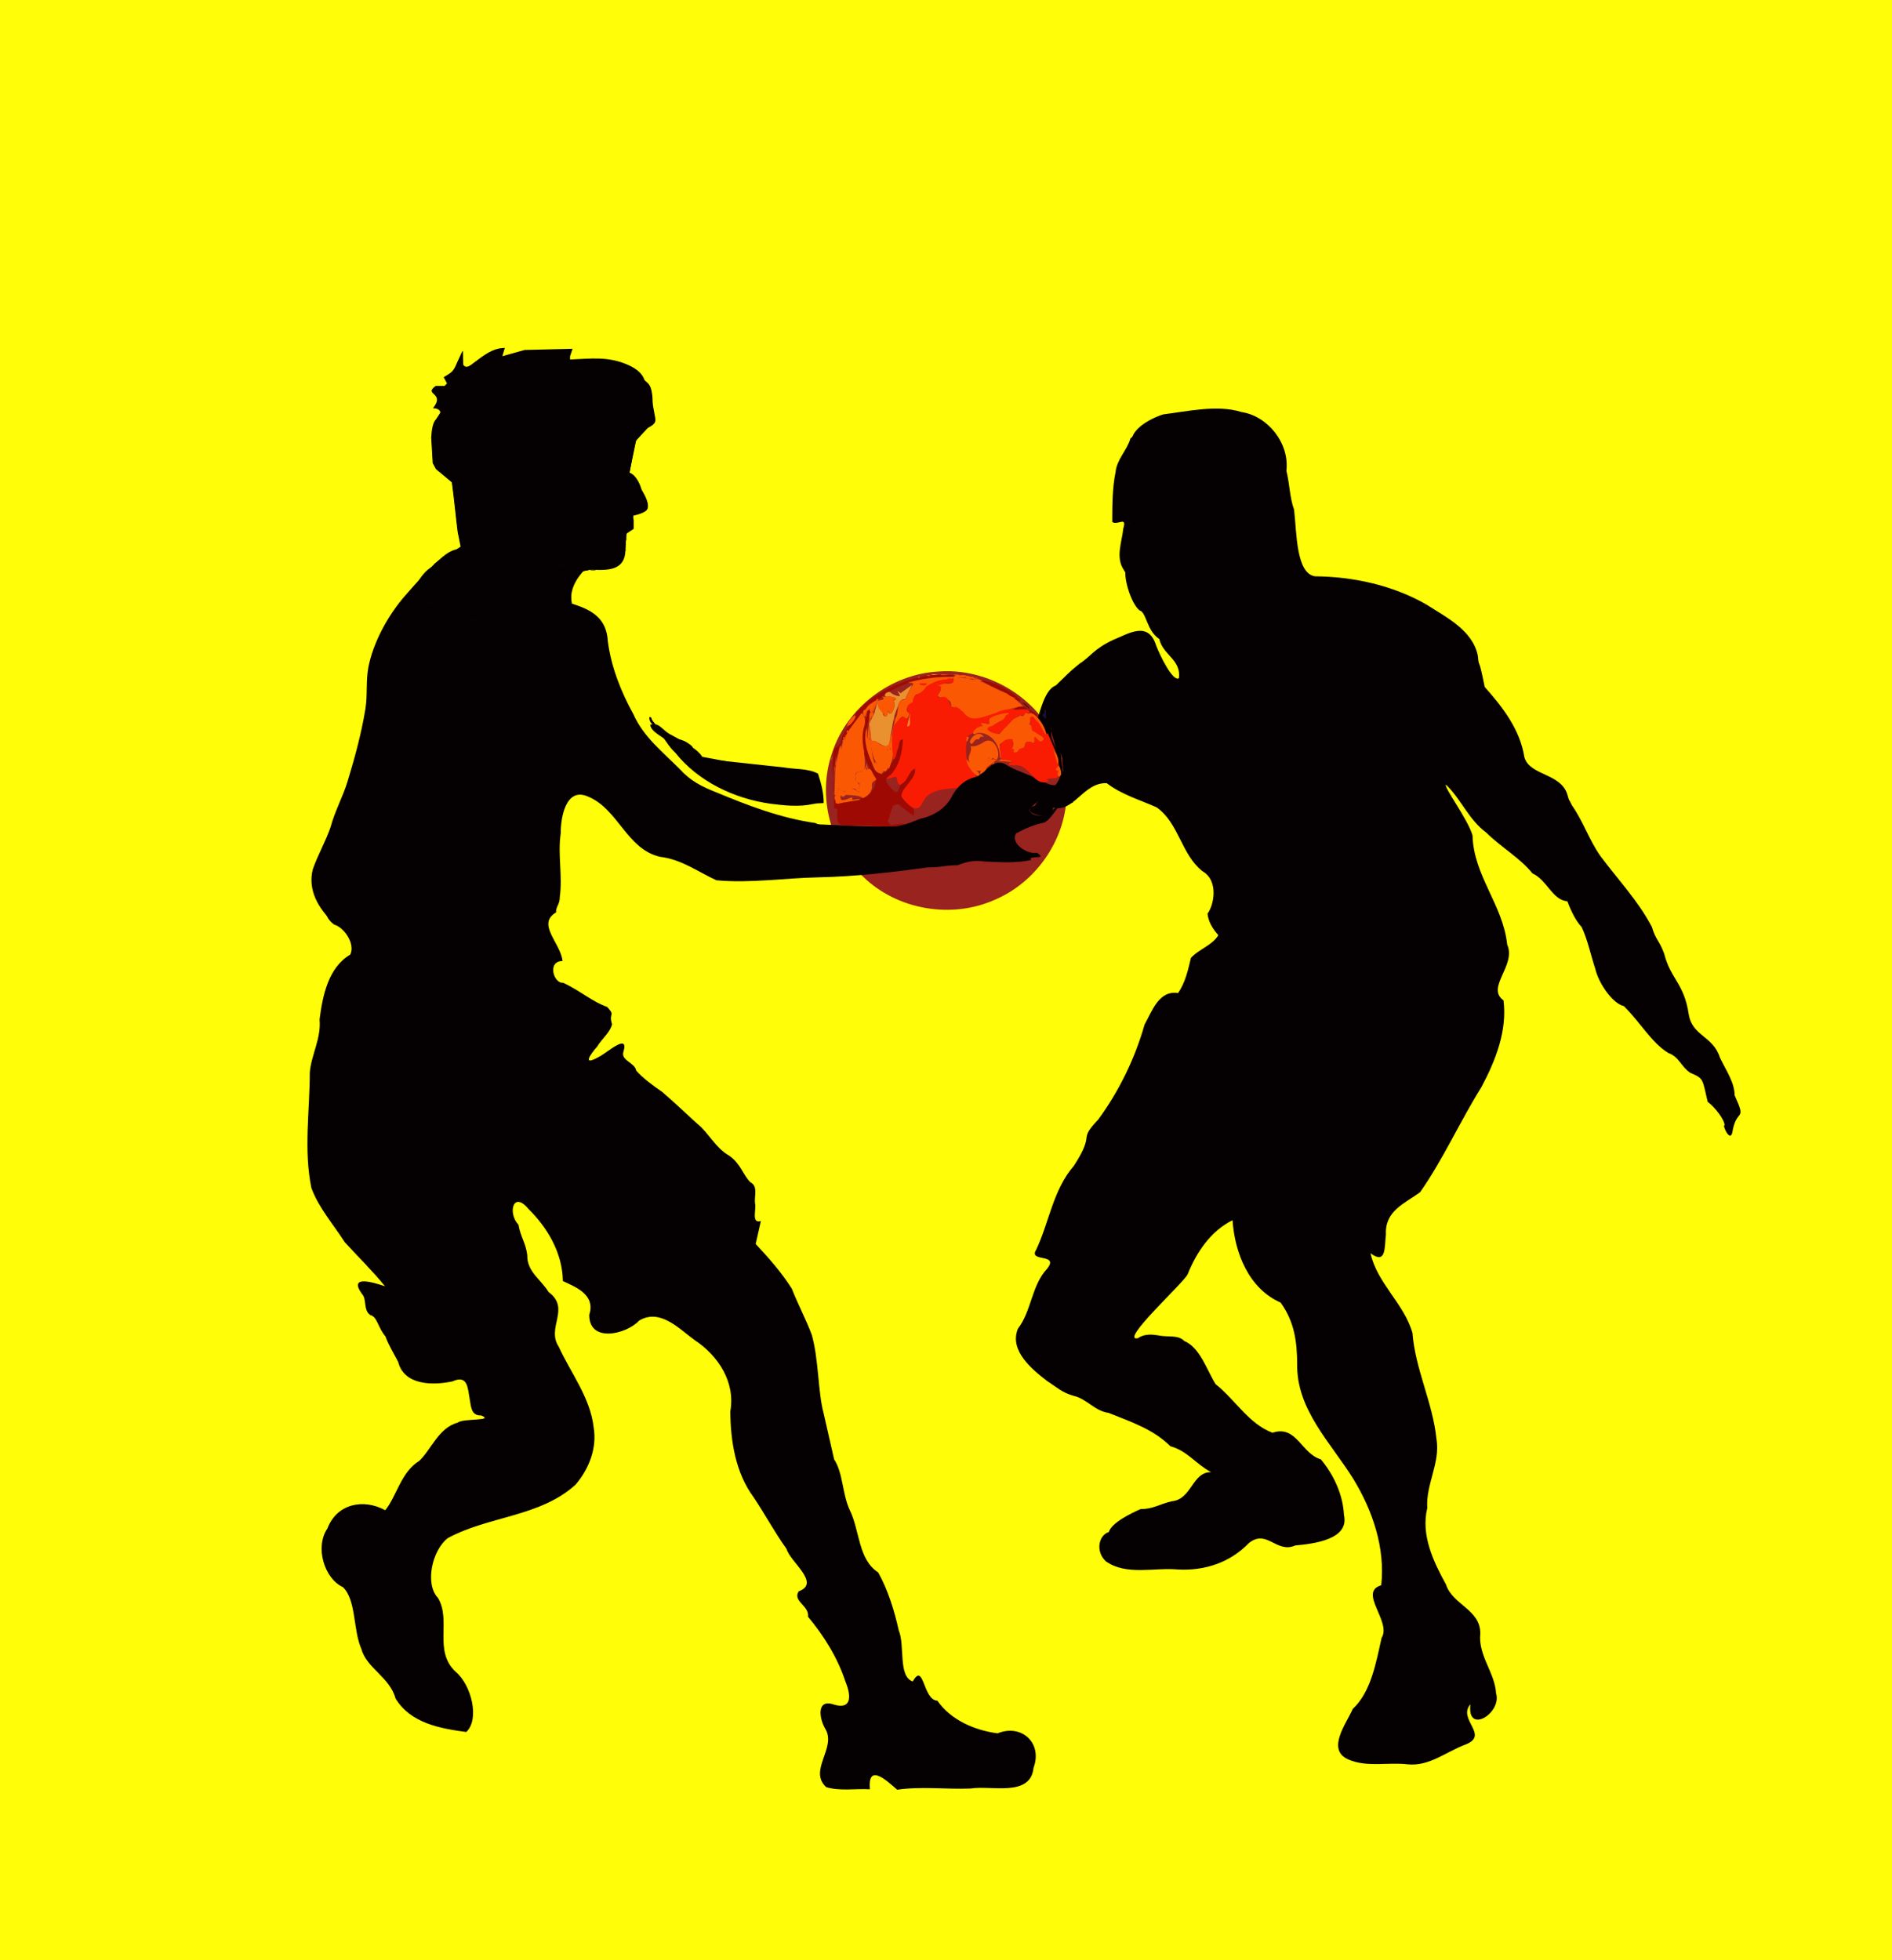 <svg xmlns="http://www.w3.org/2000/svg" viewBox="0 0 2371.9 2457.4" version="1.0"><path fill-rule="evenodd" fill="#fffd07" d="M0 0h2371.9v2457.4H0z"/><path d="M1337.31 991.14c.79 58.419-36.809 114.49-90.506 137.05-54.155 24.154-121.88 12.473-164.52-28.828-41.515-38.196-57.622-100.99-39.46-154.42 18.146-57.41 73.803-100.04 133.88-103.02 58.52-4.497 117.67 28.725 144.09 81.168 10.862 20.928 16.556 44.477 16.519 68.052z" fill-rule="evenodd" fill="#99231e"/><path d="M573.32 453.84c-5.136 12.075-5.706 12.099-17.097 19.068l4.142 7.856-3.106 3.107-10.963-.06c-16.24 11.664 12.437 7.823-3.535 28.02 8.843.021 12.248 5.643 6.213 11.392l-3.107 17.605 3.863-12.292c34.503-35.58 31.46 6.126 26.811-54.771l71.848-29.244c2.494 34.016 116.95 24.542 66.276 13.462l5.178 1.035 45.565 11.391h4.142l-1.035 3.107 4.142-1.036 9.32 3.107h2.071l8.285 9.32c.145 4.412.735 6.939 5.177 8.285l-8.284 3.106v5.178c13.236 99.016-19.196 112.78-28.996 168.8 4.236 9.195 11.245 14.21 12.427 24.854l-1.036 8.285h1.036v-4.142h1.035c-4.692 17.523-31.2-17.281-32.103 12.427l-12.427 1.035v1.036c21.83 0 54.864 7.684 54.885-24.854h-3.106c0-4.205.528-7.736-3.107-10.356l5.178-5.178 1.036 4.142h1.035v-8.284l9.32-6.214v-10.356l-1.035-7.249 11.39-27.96c-.538-8.14-7.331-22.15-15.532-24.854l5.177-30.03V557.4l3.107-5.178 14.498-15.533c8.055-4.567 10.611-6.539 9.32-13.462l-7.553-40.51-4.874.123c-.041-12.82-10.728-20.597-21.747-25.434-24.812-10.913-46.269-7.796-72.49-6.67v-4.141l3.107-9.32-60.063 1.475-27.96 7.845 3.107-10.356c-15.834.043-27.09 9.947-39.113 18.796-3.78 2.785-9.248 7.88-12.945 2.288-1.046-22.613 1.57-22.03-7.477-3.48z" fill="#050102"/><path d="M566.66 472.28l15.444 33.332c3.317-5.574 10.888.744 10.116 9.953 8.162 6.31 13.759 14.16 21.186 25.12 3.97 24.407-7.851-2.287-13.46-.818 7.86-6.678-18.749-2.686-7.487-15.614-9.624 1.77-15.453-6.152-13.523-6.53-14.715 1.466-20.562-11.146-26.686 6.113-12.758 22.054-13.953 56.858 13.386 66.59 6.605 19.286 11.228 38.28 14.313 57.887.435 13.308-.219 16.855 8.056 15.23.272 7.086-17.345 27.606-6.398 29.407 5.73 14.005-14.212 3.78-17.982 8.859 4.456 6.265-10.276 8.984-9.481 6.218-25.041-1.743-39.69 37.443-45.412 61.184 12.165 3.102 6.184 16.889 9.326 19.658 5.448 19.779-28.47-4.57-30.19 14.986 1.528-7.307-10.89 6.018-8.457 14.537 4.88 7.948-.132 14.123-6.233 25.198 5.73 3.096-5.13 4.167-2.915 15.15 8.124 1.355-2.312 19.579-2.55 16.569-4.022 3.043 4.5 8.044 6.428 8.35 1.842 11.888-12.848 11.836-8.573 25.08 5.414 9.635-14.08 15.525-2.958 18.349 11.647 5.864-3.19 22.399-6.36 30.392 11.237 9.237-10.01 15.304-6.698 25.68 3.742 12.92-5.35 25.644-11.391 23.667-1.913 5.852 4.116 21.047-5.523 21.229-4.251 6.155 8.953 15.944-5.869 15.016.977 4.901 2.648 28.233 4.655 19.643 3.683-3.049-.588 9.144 4.155 12.772 6.435 2.487-10.62 13.626-4.185 1.665-13.2-3.943-15.908 1.622-18.163 8.378-8.583 5.018 6.516-21.672-8.656-3.547-2.853 21.755 3.417 3.715 1.765 18.55 1.008 7.638 2.052 7.812.464 21.791 12.001 2.637 1.415 10.81-.795 11.453 1.338 2.308-.133 16.484 13.115 25.491 13.04 3.904 26.357 24.544 19.939 37.56-27.648 16.318-34.617 51.67-38.438 81.226 2.201 23.891-10.271 44-12.27 66.443-.021 48.264-7.772 97.096 1.995 144.79 9.192 25.142 27.646 45.734 41.77 67.963 16.831 18.492 34.817 35.926 50.57 55.383-11.839-3.855-46.765-15.639-29.075 9.396 6.641 6.43 1.416 20.623 10.688 26.743 8.668 1.909 9.605 16.024 18.901 26.634 4.172 11.668 10.955 22.207 16.013 32.177 7.325 29 42.852 29.745 68.171 24.247 19.267-8.776 18.97 8.937 21.453 22.268 1.758 9.55 1.738 20.941 14.335 20.47 17.728 7.235-23.195 3.426-29.115 8.938-24.324 6.48-33.333 33.804-48.39 47.955-23.047 14.177-28.32 44.286-42.715 61.95-27.415-14.952-60.574-8.267-72.506 22.889-15.852 23.152-4.086 62.712 19.543 73.603 16.736 16.292 12.512 53.443 22.968 77.216 6.644 24.542 35.563 35.382 42.902 62.26 18.898 31.174 55.874 37.636 88.702 42.074 17.1-16.003 6.405-59.161-13.447-75.606-28.079-26.46-5.018-64.008-22.069-92.495-16.957-17.965-6.94-60.212 12.305-74.951 51.017-27.871 116.07-26.503 160.37-67.232 16.45-19.305 26.88-45.318 22.547-71.337-4.188-37.628-28.6-68.147-43.789-101.39-16.007-24.072 15.31-47.693-12.732-68.59-10.07-16.294-27.188-25.5-26.744-46.171-1.862-15.553-8.287-22.426-11.029-38.234-13.69-14.291-6.856-42.917 12.223-20.084 24.454 24.097 42.937 55.6 43.431 90.745 13.682 6.569 41.64 16.253 33.054 42.217-.288 36.03 47.081 24.333 62.508 7.383 26.24-15.687 49.71 9.907 69.505 24.311 29.762 19.67 51.476 52.741 44.84 89.621.364 37.47 6.522 76.8 29.315 107.64 13.76 20.448 26.244 43.834 41.154 64.567 4.637 16.565 43.356 42.98 15.324 53.197-8.101 12.453 13.576 18.184 11.574 31.808 19.82 23.724 37.114 51.347 46.863 81.085 7.453 17.9 8.32 35.801-14.173 29.16-22.41-7.975-18.835 17.717-10.512 31.2 13.22 23.54-21.887 51.651.708 72.295 17.391 5.257 36.564 1.6 54.781 2.693-3.143-34.477 22.335-9.638 34.132.517 30.468-4.374 61.367-.275 92.143-1.482 25.621-4.307 75.006 11.254 78.854-25.976 11.628-31.262-15.288-55.42-45.057-43.216-28.464-3.696-58.669-16.564-75.49-40.92-18.438-.934-16.696-49.345-30.865-24.172-18.602-6.176-9.587-44.808-17.548-63.826-5.628-25.535-13.685-51.158-25.85-72.87-25.176-16.134-23.04-53.006-35.654-78.23-9.416-20.445-8.26-46.272-19.547-63.53l-13.109-57.477c-7.254-26.794-6.058-67.307-14.86-98.465-7.309-19.798-17.626-38.793-25.035-57.942-12.899-20.456-28.89-38.453-45.332-56.09l6.524-28.79c-12.444 3.675-5.464-14.724-7.249-21.724-1.476-9.23 4.316-21.803-6.04-26.948-10.1-10.64-11.54-22.37-26.24-33.16-16.903-9.11-27.003-29.98-40.204-40.09-14.223-13.02-29.448-27.41-44.083-40.03-11.659-7.85-24.887-17.82-32.549-26.72-1.435-9.956-19.898-12.53-15.825-23.85 7.026-24.299-21.912 2.753-30.946 6.735-21.393 12.183-10.983-2.91-1.995-13.06 5.59-9.476 16.022-17.282 18.542-27.817-4.748-15.297 4.995-9.66-6.184-21.81-17.93-6.018-35.459-21.302-55.13-30.215-12.036 1.163-20.353-27.238-.75-27.292-2.205-22.414-33.001-46.246-8.162-60.889-.232-7.556 4.83-10.05 4.72-19.407 3.71-26.67-2.831-53.363 1.2-79.99-.22-19.087 6.325-58.173 33.985-45.936 38.082 15.4 48.672 66.271 90.683 75.62 26.594 3.13 47.454 18.821 70.42 29.38 42.374 3.946 85.004-2.794 127.46-3.645 48.844-1.11 97.434-6.67 145.76-13.72-14.367-8.502-40.363-22.107-8.421-26.726 6.502-2.168 46.74-17.253 36.078-14.577l-98.116 44.55 41.784-7.319-4.844-36.736c-16.18 1.674-29.47-3.811-39.527 11.778-10.164 1.399-33.227-12.128-35.634-16.35 6.582-13.199-11.585 12.565-9.874-4.208-11.922-.013-22.55-.637-30.761-4.82-43-6.16-84.16-21.87-124.03-38.48-18.015-7.03-32.498-14.43-45.53-28.86-21.254-21.51-45.828-40.6-58.376-69.07-15.641-28.4-27.694-58.77-31.985-91.03-1.595-28.828-19.062-39.523-45.163-47.584-5.566-26.188 19.429-47.015 34.04-58.13 12.087.799 20.006 11.963 21.725 2.04-5.269 3.134-5.448-5.988-.434-10.634-7.625-12.62-12.915-25.103-17.274-36.571-.78-9.67-17.545-5.607-11.051-16.44 6.274-6.598-26.036 1.945-18.172-13.514-23.711-18.792 18.504-11.31 18.192 4.125 9.512 1.094.9 18.203 14.626 13.96.89-2.962 7.447 3.53 13.143 12.697 2.32.773-11.485-19.189 3.776-8.24 16.8 3.988 4.432-21.087 3.146-6.927-11.105-.964-4.292-23.199-14.529-18.013 5.856-1.582 18.31-5.468 26.692-7.933 8.616-3.842-.006-10.99 1.16-4.7l-21.348-82.34c-9.437 4.641-2.295-20.34-1.036-15.533-2.967-11.44-11.958-17.51-3.196-20.801 2.262 2.953 5.657-22.792 6.303-9.634-1.97 11.659 9.542 5.535 8.179 20.622 8.426 1.94 19.783-8.89 11.497-16.076-12.76-3.417-12.59 13.609-14.121-4.797-3.537-6.597-12.324-14.28-13.331-4.956-2.167 6.941-36.485 11.317-19.238 17.092-4.801 6.39-.923 12.522-5.088 7.715.715 6.092 10.01 8.61.414 12.189-9.414.881-20.04.168-12.07-10.079-7.174 3.182-11.763 4.503-11.635 8.076-9.345.099-2.352-26.266-.528-10.223-1.383 10.634 8.223-7.88 8.285-10.874-13.63-.683-21.1 2.183-14.498-5.81-1.781-1.698-10.873-1.927-10.879-.37.088 13.895-5.26 2.804-13.975 3.073-6.501-9.109 3.41-29.319-11.511-34.456-11.944-2.858-23.92-12.924-35.815-5.114l-71.674 25.914z" fill="#050102"/><path d="M642.17 466.26c1.263 4.532.587 12.04 7.249 8.284.67-3.583-3.324-9.353-7.249-8.284zM631.81 467.3c3.17 4.19-7.753 14.251 0 11.587-2.324-7.206 5.16-5.125 2.071-11.587h-2.071zM562.43 473.51l5.178-4.142-5.178 4.142zM632.85 478.69c5.563-6.597 6.55 7.052 7.908-1.224 2.836-8.266 0-6.641-4.868-1.479l-3.04 2.703z" fill="#050102"/><path d="M623.53 471.44l-5.178 15.533 4.142-2.071-3.106 3.107 5.178 3.106v5.178l5.177-5.178h-3.106l5.177-8.284-3.106-1.036 1.035-10.356h-6.213zM642.17 471.44c1.134 7.312-8.129 10.974-3.49 16.981 1.293 1.286-5.566 4.187-2.723 10.901 4.676-9.047 1.182 6.261 5.096 1.637 3.87-2.829 7.217-7.186 12.567-5.701 3.84.935 3.694 8.066 8.226 6.018-1.726 4.74 4.815-.573 5.415.603 1.78-4.904-2.338-9.037-4.406-8.33-4.606 5.762-8.242-1.86-12.235-4.562-4.563-3.833 6.655-.083.13-5.907 3.653-6.129 2.686-9.055-4.75-7.498-4.416 1.377 1.01-5.828-3.83-4.142zM559.32 475.58l3.107-2.071-3.107 2.071zM556.22 477.65l9.32-4.142-9.32 4.142zM589.36 473.51c.953 3.873 2.216 5.54 6.213 6.213l-6.213-6.213m100.45 1.036v4.142l-3.107-3.107h-5.178v3.107h4.143v5.178h3.106v-4.143h5.178l-2.07-5.177h-2.072m80.774 1.035v11.391l-6.213 1.036 3.106 3.106v1.036h-6.213v4.142h3.107v5.178c3.831 1.926 4.857 4.05 5.178 8.285h1.035l2.071-8.285 6.214 1.036-5.178-5.178v-1.036h7.249l-3.107-9.32-5.178 2.071v-13.462h-2.07zM615.25 479.73v6.213l3.107-6.213h-3.107zM598.68 482.83l-1.036 2.071 5.178 5.178 3.107-2.071c.87 6.358 2.485 10.128 9.32 10.356-.186-5.872-2.682-9.413-8.284-11.391l2.07-1.036-10.355-3.106m113.91 0l-2.072 5.177-5.177-2.07c3.738 6.565 11.257 4.866 9.32-3.107h-2.071zM554.15 493.19v4.142h1.036l-1.036-4.142zM548.97 502.51l5.178-5.178-5.178 5.178zM669.09 503.54c-3.293 3.796-2.443 11.738 4.006 9.32 8.392 1.575 6.013-2.595.445-5.76l-4.451-3.56zm-37.28 1.036c-2.241 4.952 2.558 12.243 4.94 6.62-.348-3.84-.239-6.66-4.94-6.62zM583.14 507.69l-2.071 5.178 6.213-4.142-4.142-1.036zM542.06 510.45l.352.683-.352-.683zM1421.95 562.57c21.327-5.745-1.469 18.743-4.142 27.409-9.86 12.724-10.758 39.851-3.051 59.792 7.843 10.657-8.916 29.588 5.268 35.28-5.608 12.911 4.156 8.431.432 19.366-5.354 17.874-4.816-9.986-5.627 9.35-2.381 13.027-2.311-5.88-3.9-.01-1.905 14.13 7.644 43.413 17.612 51.512 8.873 2.235 8.654 25.237 24.786 35.834 4.408 20.062 27.44 25.638 24.658 49.085-7.374 5.19-23.605-27.742-28.698-41.142-9.927-31.486-35.645-13.901-53.06-7.15-25.385 11.858-28.934 21.31-43.247 30.497-13.592 10.802-16.241 14.537-29.41 27.062-16.422 5.76-21.144 44.116-24.023 41.104-10.613 5.794 24.75 9.704 17.648 14.945l8.446 28.156c8.966.616 4.84 16.764 8.256 23.963.878 14.927 2.1-12.313-4.672 5.012-5.54 18.997-23.38 22.445-31.992 37.63-23.545 6.143 21.393 22.802 23.113 2.073 25.679 7.214 37.772-31.772 67.157-30.422 18.665 14.36 41.255 20.764 62.487 30.271 27.905 19.605 30.687 58.811 57.34 79.98 21.192 12.03 14.14 43.481 6.49 53.27 1.057 10.674 6.725 19.154 13.55 27.083-8.016 13.013-24.738 17.62-34.346 28.396-3.734 15.357-6.966 30.912-16.19 44.093-24.305-3.849-32.97 23.742-41.954 39.498-12.092 42.583-31.946 83.416-58.084 119.09-26.687 28.075-2.457 14.518-30.495 57.968-26.023 29.775-30.852 70.326-47.219 105.06-10.536 16.587 29.393 4.043 13.662 23.936-19.687 21.063-19.356 52.64-36.686 75.332-11.25 27.783 18.46 51.448 36.918 65.723 11.756 7.465 18.46 14.44 33.233 18.433 16.661 3.895 25.88 18.9 43.637 21.335 27.265 10.97 56.141 20.422 77.41 41.811 21.284 5.719 31.955 22.364 51.001 32.44-24.02-.131-24.072 34.256-49.306 36.542-15.687 3.618-23.726 9.985-38.914 9.723-11.647 5.123-36.495 17.003-39.999 28.852-12.528 3.849-17.127 24.108-3.686 36.698 25.833 18.277 60.694 7.445 90.307 10.231 33.937 1.892 65.575-8.909 88.846-32.975 22.682-18.408 34.613 13.415 58.295 2.877 22.344-2.07 68.169-7.224 61.055-38.19-1.247-25.556-12.792-50.408-28.971-69.81-24.492-6.952-30.418-43.449-60.62-33.31-29.6-11.005-46.941-41.666-71.311-60.926-11.657-18.866-19.372-45.505-39.17-54.082-7.978-8.242-21.388-4.55-32.078-6.951-9.227-1.565-18.284-2.094-26.35 3.485-23.838 4.422 58.872-70.67 62.599-80.343 10.994-27.433 29.08-54.297 56.228-67.668 2.698 40.8 20.337 85.81 60.202 103.26 17.685 24.377 20.615 49.675 20.845 77.112-1.072 57.374 42.627 99.083 70.694 144.54 23.979 39.5 39.808 86.148 34.66 132.8-29.355 8.556 13.337 45.788.465 65.903-6.897 30.605-13.225 68.008-36.257 89.201-7.526 17.794-33.616 50.84-5.49 63.277 23.375 10.215 49.781 3.154 74.474 6.106 27.09 2.803 48.318-15.898 72.254-24.743 31.001-11.988-10.409-31.39 6.396-50.623-4.822 38.963 39.799 10.992 32.127-13.762-1.55-26.095-22.637-47.23-19.791-74.696.403-30.415-34.578-35.767-43.057-61.732-15.87-29.012-31.586-61.895-23.404-95.73-1.996-30.203 16.656-56.543 11.512-86.82-4.67-45.455-26.595-87.17-30.08-132.76-10.472-36.773-44.221-62.125-52.61-99.915 19.91 14.882 17.444-7.612 19.34-23.544-1.493-29.742 23.832-39.01 42.845-52.933 29.168-41.755 49.894-88.632 76.856-131.78 17.642-33.063 32.58-70.687 27.685-108.81-22.47-16.055 16.35-43.634 4.64-69.88-5.277-50.095-42.075-85.996-43.436-136.8-5.526-20.076-37.408-62.325-33.148-63.603 18.83 18.091 28.548 44.03 50.16 59.805 19.932 19.624 41.967 31.415 58.126 51.324 18.09 8.036 25.086 33.687 43.7 34.883 1.878 4.955 8.708 22.901 17.837 32.19 7.258 15.016 11.412 34.871 17.095 52.204 4.492 19.341 22.305 44.19 35.99 47.126 22.398 22.592 34.407 45.557 55.621 58.72 13.802 4.9 15.567 16.775 27.453 24.802 16.983 7.414 15.047 6.743 21.91 36.398 9.136 6.844 21.278 22.427 21.26 29.75-3.8-2.496 7.963 25.44 10.241 5.49 5.554-27.425 17.504-9.9 2.355-43.225-.317-16.486-9.917-29.656-18.55-47.519-8.475-27.089-34.295-26.52-38.975-53.868-5.755-39.176-22.743-44.394-30.834-76.256-6.318-17.317-10.322-16.459-15.441-33.628-17.114-32.697-42.78-59.577-64.655-89.034-13.89-19.687-21.402-43.31-35.395-63.079-5.408-11.278-2.981-4.107-5.406-12.129-7.135-28.87-47.462-24.684-54.35-48.412-5.427-34.665-27.072-62.739-49.769-88.146-8.208-41.978-6.868-21.34-8.591-39.316-6.7-32.002-39.5-47.912-64.69-64.18-42.46-24.154-91.21-34.746-139.77-35.249-23.581-4.17-22.542-55.045-25.904-83.545-5.426-14.558-5.495-32.126-9.611-48.614 4.052-35.57-24.203-68.983-56.116-73.71-30.115-9.632-67.962-.882-98.26 2.852-15.644 4.772-50.18 22.273-36.431 43.227zM555.18 513.9l-2.071 5.178 2.071-5.178zM577.97 519.08v1.036l7.249 2.07v3.107l7.249-1.035-2.071 9.32 8.284 1.036v-5.178h6.214l-1.036-4.143-3.107 1.036-3.106-6.213-9.32 3.106 1.035-3.106-4.142-1.036h-2.071v2.071l-5.178-2.071zM551.04 520.11v3.107h1.036l1.035-3.107h-2.07zM540.68 549.11h2.071l6.213-24.854c-7.031 2.33-8.15 18.247-8.284 24.854z" fill="#050102"/><path d="M546.9 529.43l-1.036 6.213h1.036v-6.213zM544.83 535.65l-1.036 9.32h1.036v-9.32m252.68 9.32l1.036 2.071-2.072 5.178h1.036l12.427-15.533-12.427 8.285zM610.07 540.82l1.036 9.32 5.177-3.107c-1.242-3.759-2.267-5.353-6.213-6.213zM542.76 546c0 15.192.155 29.244 6.213 43.494h1.036c.808-5.095 3.397-6.058 8.284-6.213v-1.036c-21.312-.249-7.56-25.713-15.533-36.245zM541.72 549.11v15.533h1.036l-1.036-15.533zM1417.15 549.77c-4.285 14.834-17.021 26.064-18.615 41.971-4.17 20.602-4.12 41.734-4.168 62.664 6.57 4.897 18.766-8.012 13.848 8.205-1.754 17.142-10.009 36.21.72 52.028 3.804 5.826 10.141 17.76 3.994 5.024 7.47 5.82 9.983-.692 13.643-6.876 1.633-1.625.271 7.56 4.608-.882 9.855-5.341 4.595-14.12-4.124-15.826-3.612-.964-8.816-11.002-1.621-8.578-1.15-8.77-10.78-14.485-4.795-23.65-1.877-2.16-4.732-4.995-2.454-11.559-8.693-12.635 15.372-22.88 7.165-36.775-3.602-16.65 17.053-27.038 15.877-43.99 5.076-5.895 6.928-15.7 3.846-23.788l-4.307-19.455-23.617 21.488zM622.49 557.39c-5.066 5.242 7.815 10.252 2.058 3.602l-2.058-3.602zM542.76 568.78v5.178h1.036l-1.036-5.178zM543.79 575v4.142h1.036L543.79 575zM640.1 579.14c1.101 9.366 17.093 10.187 5.694.627-1.708-1.016-3.814-.9-5.694-.627z" fill="#050102"/><path d="M544.83 579.14c.041 4.474.031 7.953 4.142 10.356l-4.142-10.356z" fill="#050102"/><path d="M545.86 580.18v5.178h1.036l-1.036-5.178z" fill="#050102"/><path d="M550 588.46h1.036l7.249-4.142c-4.36-1.812-7.498-.58-8.285 4.142m1062.8-4.484l.414.683-.414-.683z" fill="#c19c13"/><path d="M555.18 584.32c1.367 4.07 4.65 4.432 7.249 1.036l-7.249-1.036z" fill="#050102"/><path d="M558.29 584.32v1.036h3.107l-3.107-1.036zM547.24 586.05l.352.683-.352-.683zM564.16 588.8l.683.352-.683-.352zM565.54 591.57v4.142h1.036l-1.036-4.142zM566.57 592.6l2.071 14.498h1.036L566.57 592.6zM567.61 595.71l1.036 5.178h1.035v-5.178h-2.07z" fill="#050102"/><path d="M569.68 596.744l1.036 8.284h1.035l-2.07-8.284zM570.72 605.029v4.142h1.036l-1.036-4.142z" fill="#050102"/><path d="M571.75 608.135v7.249h1.036l-1.036-7.249z" fill="#050102"/><path d="M570.72 609.171c0 7.094-3.656 26.49 5.178 27.96l-1.036 24.854h1.036l1.035-25.889h-5.177l-1.036-26.925z" fill="#050102"/><path d="M571.75 615.384v20.711h5.178l-1.036 25.889h1.036l1.035-26.925h-5.177l-1.036-19.676z" fill="#050102"/><path d="M572.79 617.455v17.605h5.178v4.142h1.035v-5.177c-7.3-3.687-3.593-10.335-6.213-16.57z" fill="#050102"/><path d="M577.97 639.202v26.925l9.32 1.036 1.036-5.178c-3.304.01-5.458-.414-6.214 3.106h-1.035l-3.107-25.889m182.26 0v5.178h-1.036l-2.07-2.07c.828 3.852 3.769 3.106 7.248 3.106l-4.142-6.213m-15.533 2.07l-2.071 4.143 5.178 1.036v-5.178h-3.107z" fill="#050102"/><path d="M576.93 648.522l-1.036 21.747 6.214-3.107v-1.035h-4.143l-1.035-17.605z" fill="#050102"/><path d="M574.86 661.985c-.89 3.77-2.102 9.413 3.107 9.32l-3.107-9.32zM582.11 666.127v12.426h1.036l2.07-12.426h-3.106zM580.04 669.234l4.142-1.036-4.142 1.036z" fill="#050102"/><path d="M576.93 671.305l4.142 5.178-3.106 7.249v1.035h4.142l2.071-16.569-7.249 3.107z" fill="#050102"/><path d="M582.11 678.554v5.178h1.036l-1.036-5.178zM1421.95 678.554c2.955 5.805 2.83 9.732-.374 10.865-.362 7.622 7.91 4.546 8.87 2.433-7.372.765-2.908-7.378-3.447-11.755 1.115-2.957-3.512-.961-5.049-1.542zM577.97 684.767v1.036h4.142l-4.142-1.036zM392.19 1089.67c-6.761 26.272 7.077 49.477 25.989 67.372l-3.836-9.38h1.035l-2.07-7.25 2.07-2.07v-2.071l75.206-41.46-1.374-45.704 27.607-90.422-8.27-31.258-9.829-17.074 33.982-58.176 18.832-83.697 22.421 11.9-17.594-30.36-30.175-23.833 6.213-1.036 14.912-12.013 6.835-7.663-3.107 6.213h5.178v-5.178l9.32 1.036-3.106-4.142 3.106-4.143c.943 4.391 7.343 4.391 8.285 0l8.284 2.071v-8.284l-5.177-1.036 3.533-2.437c-8.927-3.635-18.974 3.162-25.28 8.32-18.185 14.89-31.688 31.273-47.077 48.65-21.094 23.84-40.491 58.944-46.362 90.446-3.159 16.963-.87 34.681-3.645 51.778-5.033 30.932-13.348 61.326-22.482 91.223-5.882 19.23-16.093 37.591-21.146 56.863-6.328 18.255-15.6 34.016-22.277 52.814zM546.9 703.407l11.391-8.284-11.391 8.284zM544.49 704.785l.683.352-.683-.352zM532.4 714.799l3.107-3.107-3.107 3.107zM729.158 713.763c.676 2.357 14.913.648 5.145.572l-5.145-.572z" fill="#050102"/><path d="M738.478 713.763c.676 2.357 14.913.648 5.145.572l-5.145-.572zM728.122 714.799c-.803 3.996 2.282 4.554 0 0zM715.695 744.83c.082 2.704-.458 15.143.896 10.752l-.896-10.752z" fill="#050102"/><path d="M714.66 747.937c-.812 6.084 1.694 11.83.306 2.449l-.306-2.449z" fill="#050102"/><path d="M1771.66 749.314l.621.352-.621-.352z" fill="#8f7552"/><path d="M1773.73 750.35l.621.352-.621-.352z" fill="#6e6556"/><path d="M1775.8 751.385l.621.352-.621-.352m2.071 1.036l.621.352-.62-.352z" fill="#98660d"/><path d="M1779.22 752.079l3.107 2.071-3.107-2.071z" fill="#c7af65"/><path d="M1782.02 754.492l.621.352-.621-.352z" fill="#98660d"/><path d="M1784.09 755.527l.621.352-.621-.352z" fill="#9c8f17"/><path d="M717.425 757.599c.228.117.228.117 0 0z" fill="#050102"/><path d="M1786.47 757.257v1.036h3.107l-3.107-1.036m-1067.4 1.73l.352.683-.352-.684z" fill="#6b5408"/><path d="M714.66 759.328c-.828 5.728 5.637-.83 0 0zM719.838 760.364c.017 2.447 6.043.537 0 0z" fill="#050102"/><path d="M1793.41 760.705l.621.352-.621-.352z" fill="#c19c13"/><path d="M727.087 761.399c1.466 2.422 6.451.558 0 0z" fill="#050102"/><path d="M727.087 762.435c1.466 2.422 6.451.558 0 0zM747.798 765.541c4.3 3.224 5.782 4.336 0 0z" fill="#050102"/><path d="M1802 765.541l3.107 2.071-3.107-2.071z" fill="#c19c13"/><path d="M1805.11 767.613l3.107 2.071-3.107-2.071zM1814.13 774.168l.621.352-.621-.352z" fill="#9c8f17"/><path d="M516.87 787.288l-1.036 7.249h-8.284v2.071l11.39 1.036-2.07-10.356zM478.55 789.359l-1.036 3.107 1.036-3.107zM476.82 793.16l.352.683-.352-.683zM475.79 795.231l.352.683-.352-.683zM767.474 835.96c-1.008 5.584 4.755 12.477 1.337 3.564l-1.337-3.564zM770.58 839.07l4.876 12.678-4.876-12.678zM770.58 844.24c.467 5.208 3.75 6.151 0 0z" fill="#050102"/><path d="M1167.2 845.28c2.633 2.279 9.878-.396 14.247.018-3.712-.04-9.707-.007-14.247-.018z" fill="#faa907"/><path d="M1072.97 893.95c-2.65 12.904-16.869 20.702-18.464 35.209-3.034 9.836-10.72 6.169-9.418 16.632-2.982 17.51.042 35.227.256 52.848l.701 15.437c5.937-3.022 2.389 7.917 3.806 11.548-1.17 14.472 20.852 7.764 29.814 9.2 18.453.334 37.216 3.125 55.44-1.072-2.637-2.335-9.891.185-14.266-.322-7.094 3.908-6.11-6.692-8.321-1.75 1.836-6.877 4.788-14.56 7.053-21.746 5.587-1.136 4.816-3.923 10.864 1.934 5.077 3.293 9.604 8.235 15.025 10.492 2.447-9.371-3.577-13.205-10.739-17.843-14.93-13.116 13.233-21.378 12.196-37.543-.82-10.413-9.27 9.248-12.236 10.34-9.591 1.753-5.142 24.926-16.767 11.715-6.418-7.194-11.599-13.362-.452-17.685 10.714-11.918 13.996-28.692 14.536-44.257-5.876-.851-4.249 8.3-6.636 12.1-1.7 7.615-4.013 14.26-9.839 19.344-2.632 16.898-22.402 11.96-22.33-3.212-9.374-15.718-9.754-33.871-4.424-51.021 2.155-6.576 2.615-22.642-2.277-8.46-7.283 23.708-7.867 51.654 7.257 72.54 9.905 12.486-1.114 30.242-15.112 33.129-10.803.14-32.724 14.062-32.701-2.996-9.464-49.078 19.597-97.936 59.41-124.86 21.977-15.848 48.53-24.533 75.586-24.936 6.071-.366 23.818-1.17 8.847-3.145-38.063-1.149-76.018 12.985-105.41 36.925-3.862 3.757-7.133 8.123-11.4 11.458z" fill="#9e0a03"/><path d="M1178.59 845.28c2.64 2.467 9.903.31 14.283 1.036 4.542-.022-8.307-.587-11.131-.839l-3.152-.197zM1195.16 845.28c2.829 2.481 12.767.49 2.449.306l-2.449-.306zM1162.02 846.32c.936 2.542 9.837.584 0 0z" fill="#fb5804"/><path d="M1195.16 849.42h16.569c-2.39-2.836-9.352-1.747-13.462-3.107l-3.107 3.107z" fill="#fb5804"/><path d="M1198.27 846.32c.61 4.56 9.453.89 13.443 2.071-4.584 3.993 5.42 1.717 8.843 2.85 8.925.188-11.981-5.903-15.807-4.712l-3.345-.134-3.134-.075z" fill="#fb5804"/><path d="M1204.48 846.32c3.07 2.526 10.951.43 1.427.204l-.832-.119-.595-.085z" fill="#fb5804"/><path d="M1150.63 848.39c.016 2.447 6.043.537 0 0z" fill="#e66c3c"/><path d="M1138.21 855.64c3.702 1.279 10.062-1.365 4.13 5.954l-8.272 15.793c-10.765-1.466-6.743 16.4-11.414 23.033-3.475 12.747-6.237 25.83-6.19 39.101-7.248-1.866-2.768 7.516-3.653 11.752.852 3.276-.985 13.464 1.853 12.306 2.403-7.227 5.941-14.284 4.44-22.1-.42-10.866-1.133-22.254 2.067-32.612 3.735-3.304 6.52-8.755 10.826-10.77 4.94 6.532 6.74 1.656 8.284-4.142-11.548-4.533 9.793-19.664 3.107-9.32 6.583-4.913-1.484-15.718 9.652-14.247 6.006-5.734 9.909-12.367 18.516-14.747 7.202-3.815 15.79-3.3 23.61-5.18 3.67 12.83-19.91.932-20.95 11.126 8.046-5.949 5.686 7.16 1.053 9.16.055 7.4 18.712 1.444 17.1 14.896 5.593 2.976 7.01-.078 12.17 6.886 8.014 4.497 14.244 13.633 25.857 7.163 18.037-2.994 34.417-12.61 52.793-14.022l-17.605-15.533c-16.205-3.664-29.037-16.208-45.933-18.083-26.903-5.981-54.992-3.344-81.442 3.585zM1217.94 848.39c1.466 2.422 6.451.558 0 0z" fill="#fb5804"/><path d="M1160.99 860.81c-3.844 10.551-17.395 7.398-16.576 19.361-3.46 9.793 5.577-4.435-3.592 2.054-9.379 6.28 3.877 11.953-3.65 20.008-3.995-5.568-8.23-3.904-11.3 1.453-4.21 3.44-6.467 7.8-6.326 13.283-2.011 11.552.092 23.318.021 34.97 4.732-.585 3.537-9.074 5.836-12.904 2.35-3.778.761-12.81 6.591-11.948-.907 17.624-5.32 37.997-20.71 48.672 1.932 2.587 10.04-3.402 12.63-1.256.656 3.288 2.2 12.905 6.871 7.88 8.32-4.229 7.84-15.663 16.743-19.051.57 14.812-17.928 23.956-17.384 35.456 6.883 9.046 19.62 23.98 26.648 7 7.345-15.935 26.745-16.427 41.83-17.802 11.4.089 35.701-14.022 18.188-23.317-6.932-11.918-7.494-30.404-2.964-42.062l18.598-12.09c-5.737-5.318-2.252-3.976 4.235-3.497 10.093 3.518-1.402-5.854 4.418-6.455l25.52-6.616c-8.647.554-8.436 12.206-17.598 12.528-4.475 2.16-16.878 4.828-9.417 10.818 7.742 5.854 16.394 1.926 21.065-5.387 4.083-3.78 7.45-8.902 11.957-11.885 7.402.244 2.823-6.343 10.812-2.157-2.173-5.683 11.65-1.004 5.967-7.603-16.379-2.117-25.249-3.387-42.098 3.93-12.72 3.672-31.515 13.536-39.682-1.728-4.195-2.004-8.23-9.038-12.264-4.73-7.43-3.454-4.098-17.83-16.842-13.275-9.469 2.98 8.031-16.497-2.075-13.622-7.467 1.648 11.614-7.304 15.638-4.3 7.67-1.437 1.17-9.21-5.217-4.782-7.57.786-14.921 2.231-21.29 6.64l-4.583 2.414z" fill="#fa1b03"/><path d="M1222.09 849.42c1.466 2.422 6.451.558 0 0zM1220.02 851.49c1.713 2.85 18.663 4.297 6.34-.155l-3.049-.134-3.291.289zM1226.92 850.8c.228.117.228.117 0 0zM1230.03 851.84c.228.117.228.117 0 0z" fill="#fb5804"/><path d="M1231.41 852.53c7.702 8.7 21.476 10.233 31.163 17.109 8.191 6.952 27.305 16.317 10.823 2.688-12.367-9.373-26.687-16.764-41.986-19.796z" fill="#9e0a03"/><path d="M1241.42 855.98c.228.117.228.117 0 0z" fill="#fb5804"/><path d="M1152.7 856.67c-1.438 3.82 12.542 2.751 8.48 0h-8.48z" fill="#fa1b03"/><path d="M1244.87 856.67c3.491 2.328 3.87 2.58 0 0z" fill="#fb5804"/><path d="M1128.89 869.1c-8.663-7.756 1.877 4.163-1.621 3.7-5.14-.468-10.12-3.41-11.364-5.24-7.74-.571-9.234 8.138-1.04 5.626 11.836 1.613 8.449 4.226 4.858 5.387 5.74 3.916-4.581 25.102-6.155 11.872-.017 1.94-1.542 11.786-6.425 5.775.077-7.333-11.006-9.887-5.177-19.871-3.183 2.54-2.997 9.531-4.911 13.747-.677 6.4-5.38 11.443-7.217 17.17l2.807 22.932c2.543-7.115 20.208 14.438 22.465 1.038 3.174-15.312 3.76-31.34 10.598-45.636 1.205-5.511 3.526-9.18 8.736-8.968l8.944-17.889-14.498 10.356z" fill="#e8912e"/><path d="M1322.88 859.44c.117.228.117.228 0 0z" fill="#6e6556"/><path d="M1253.85 861.16c.228.117.228.117 0 0zM1269.72 870.13c3.491 2.328 3.87 2.58 0 0zM1106.1 873.24c6.305 7.697-9.853.42-5.504 11.42.84 6.163 6.918 8.178 8.187 12.728 6.589 5.098 2.75-12.981 5.629-4.39 5.026 8.118 9.356-14.463 4.955-15.615 13.281.515-6.077-7.014-10.561-3.601l-2.706-.541zM1265.58 872.2c1.275 3.668 12.415 4.788 3.388 1.452l-3.388-1.452zM1091.61 877.38c3.491-2.328 3.87-2.58 0 0z" fill="#fb5804"/><path d="M1098.85 876.35l-5.178 16.569c-6.043-.884-2.61 8.61-4.248 12.551l-1.965 21.623c6.145.887 1.62-8.643 2.804-12.599-1.22-7.087 1.142-13.573 3.893-19.994l6.765-18.15h-2.071z" fill="#fb5804"/><path d="M1089.53 883.6c-.252 3.819 1.357 14.187 4.94 6.929.433-3.337 5.74-13.054 2.982-12.21l-7.922 5.281z" fill="#fb5804"/><path d="M1279.74 877.72c.228.117.228.117 0 0z" fill="#faa907"/><path d="M1281.11 880.49c2.624 1.833 12.884 12.909 8.52 6.208-2.067-2.913-5.038-5.266-8.52-6.208z" fill="#540b03"/><path d="M1308.38 884.29c.117.228.117.228 0 0z" fill="#c7af65"/><path d="M1088.5 884.63c-2.224 3.434-9.977 11.212-1.58 6.299 2.909.56 5.545-7.893 1.58-6.299z" fill="#fb5804"/><path d="M1270.76 889.81l17.605-1.036c-4.855-4.735-13.153-3.718-17.605 1.036z" fill="#9e0a03"/><path d="M1072.97 891.88c5.633-5.633 6.252-6.252 0 0z" fill="#fb5804"/><path d="M1307 886.7c-13.254 16.778 7.475 30.031 11.579 45.752 5.186 15.444 13.425 31.237 11.462 47.876-9.307 11.185-25.126-3.752-36.105-6.885-11.567-5.025-23.535-8.859-34.181-15.595-15.952-7.628-24.277 12.263-36.069 16.25-14.377 2.618-25.117 13.406-31.269 26.148-8.088 14.008-23.144 23.144-38.615 26.156-11.625 4.646-25.2 10.86-39.393 9.709-36.628.961-73.181-2.785-109.8-3.08.834 19.588 34.466 4.414 35.86 11.642-15.964 8.792 21.644 14.02 20.613.919 9.03-15.146-12.851 4.783-17.052 7.175 10.859 5.7 23.102 12.38 35.674 10.855 12.875 2.6 24.736-14.476 35.07-9.052 15.187-4.188 1.572 28.172 14.36 19.506-1.325-16.505 17.929 9.034 24.451 11.446 14.158 5.137 31.182-1.381 46.58-.615 11.448-4.405 20.626-6.876 33.984-4.803 19.502.78 39.091 2.283 58.355-1.825-4.413-6.912 22.358.338 7.426-9.106-12.571 2.283-33.741-12.05-26.029-24.367 11.17-6.08 23.023-11.153 35.268-13.53 12.154-6.454 14.61-23.357 30.105-25.968 18.237.173-11.001 3.064-16.344 7.301-7.588 8.64-25.955 15.548-33.189 2.625 10.305-11.498 23.995-19.646 39.185-22.579 10.061-12.124 1.009-30.833 1.302-45.427-4.8-7.224-15.54-21.817-11.806-33.312-1.372-3.44-20.559-14.275-9.377-18.718-.937-2.763-1.34-5.673-2.044-8.499z" fill="#050102"/><path d="M1306.31 888.43c.117.228.117.228 0 0z" fill="#8f7552"/><path d="M1289.4 889.81c2.367 5.044 7.85 8.876 11.391 13.462 2.028-6.642-5.394-12.831-11.391-13.462z" fill="#9e0a03"/><path d="M1085.39 889.81c-7.067-.094-1.344 12.425-.238 6.929-.122-1.98 4.635-8.206.238-6.929z" fill="#fb5804"/><path d="M1305.27 890.5c.117.228.117.228 0 0z" fill="#6b5408"/><path d="M1309.07 889.81c2.139 8.143-5.93 3.57.312 9.964 3.491 5.744 1.02-7.12 1.76-9.964h-2.072z" fill="#19103a"/><path d="M1074 893.95c3.227-3.227 4.341-4.341 0 0zM1289.4 894.99c-7.367-3.88-3.316 6.314-10.833 1.491.23 2.759-6.314 2.543-9.661 6.737l-15.751 16.626c-8.356 1.397-23.903-7.235-8.755-9.865 5.44-5.26 13.627-4.885 16.55-13.136 14.501-6.634-14.72-.83-19.04 3.277-6.223 1.57 4.428 10.505-6.848 6.781-6.996-.803-6.722-.954-2.618 3.623-8.395-1.728-20.306 14.645-5.95 8.289 15.971-.633 27.4 15.273 26.92 30.189 6.474 5.99-10.4 3.898 1.668 5.28 4.566-.355 11.488 1.773 14.642-.07-4.445-1.092-9.73-1.455-14.498-2.266l-2.071-18.64c7.122-5.6 19.951-10.731 16.569 3.028-5.411 6.958.872.88 1.447 3.71-4.342 8.573 10.274.08 9.503-2.189 5.765 3.135 2.525-11.225 8.838-6.69 6.81 3.869 8.24.506 7.137-6.261.246-.733 4.701 5.992 9.302 6.321 4.946-3.257 2.463-7.77-2.17-9.526-5.795-3.621-11.634-8.031-11.079-13.247-5.41 1.148 1.604-4.808-1.258-7.557 3.227-7.05 6.28 2.99 8.892 5.478 3.604 5.18 7.207 10.361 10.812 15.541 2.063-8.762-15.372-33.024-21.747-26.925z" fill="#fb5804"/><path d="M1303.9 891.88c-2.131 4.407.563 6.732 0 0z" fill="#6b5408"/><path d="M1086.43 892.92c-1.71 7.429.512 8.93 0 .527v-.527zM1094.71 892.92c-2.916 5.289-3.404 12.47.64 2.605l-.64-2.605zM1072.27 894.65c.117.228.117.228 0 0zM1080.21 893.95c-6.207 9.174-14.02 17.487-19.184 27.221l-6.705 18.344c.72-9.437-2.497-1.953-2.838 3.029-2.756 11.124-5.037 22.309-4.684 33.83l-.762 20.098c8.218 3.712.44-11.951 7.08-6.653 6.455 8.048 15.276-6.431 20.88 1.084 2.793 7.552 3.424-3.823 3.638-7.417-2.413-2.02-6.778-4.427-4.674-10.95-2.654-8.238 11.354-1.97 10.98-9.044 2.321-17.797-6.716-35.78-.206-53.341 1.316-5.54 1.275-12.282-3.525-16.2zM1121.64 893.95c-.713 2.533-2.756 15.698-.807 8.881l.807-8.881z" fill="#fb5804"/><path d="M1141.31 893.95l-4.142 16.569c6.068.885 2.367-8.628 3.893-12.578l.249-3.99z" fill="#e8912e"/><path d="M1214.84 893.95c-2.93 5.44 12.29 3.752 8.796 3.518l-8.796-3.518zM1076.07 899.13c4.29-4.29 5.513-5.513 0 0zM1061.57 910.52c9.052-2.107 17.075-22.545 4.59-8.818-2.026 2.647-3.486 5.685-4.59 8.818z" fill="#fb5804"/><path d="M1300.45 897.4l.683.352-.683-.352zm-490.17 1.388l.352.683-.352-.683z" fill="#e66c3c"/><path d="M1293.54 898.09c-5.883 3.59 2.142 7.183-4.142 10.356 7.335-1.859.178 7.477 7.625 8.943 3.583 3.616 10.526 4.54 12.05 9.697-4.756 2.09-3.408 5.129-9.43-1.39-5.34-6.31-1.7 7.72-3.462 6.904-1.92-4.007-11.394-4.015-11.365 1.526-1.072 6.85-6.957 1.246-8.76 8.271-11.012 5.824.106-8.104-9.441-1.849 5.035-2.83 2.532-8.784 3.107-13.461-8.397-2.676-19.634 5.348-15.641 14.564 1.061 4.62-1.077 12.342 6.134 11.003 3.73.317 14.582 1.554 5.522 3.722-5.545 5.314 11.75 1.387 14.772 4.401 12.364 4.882 18.338 26.661 34.778 18.088-6.754-2.025-1.746-2.49 4.194-3.113 7.893-.274 6.962-.637 7.315-7.14 3.122-6.098-9.046.439-.118-5.28-.61-4.503 1.19-11.416-.84-14.498.107 2.477 1.583 14.38-1.095 6.082l-4.278-15.402c5.024 6.364 1.228-1.035-.579-5.37l-6.67-15.341c-3.097 8.433-7.785-11.714-13.222-14.554-1.925-2.27-4.019-4.43-6.454-6.157z" fill="#fa1b03"/><path d="M814.074 899.13c-.362 8.853 8.017 11.434 2.787 2.147-.437-1.955-.64-2.488-2.787-2.147zM811.31 900.86c.117.228.117.228 0 0z" fill="#050102"/><path d="M814.069 898.55c2.827 3.595 2.437 12.089 7.703 11.971 2.588-1.326-5.45-7.844-7.156-11.268l-.516-.663-.031-.04zM800.612 904.31c2.328 3.491 2.58 3.87 0 0zM815.451 907.07c.118.228.118.228 0 0zM823.394 906.38c2.573 2.058 10.894 8.715 0 0zM803.025 908.11c.117.228.117.228 0 0z" fill="#050102"/><path d="M816.145 907.41l11.391 14.498c-4.033-6.829 4.684-8.956 3.82-1.223 1.035 4.928 9.241 3.49 13.312 5.722 5.74 1.735-5.588-5.268-7.21-7.302-4.78-3.296-8.888-8.471-14.064-10.66l-7.249-1.035z" fill="#050102"/><path d="M815.11 908.45c1.009 10.207 18.05 15.68 25.158 23.981 7.39 4.473 15.724 17.574 22.814 6.711 7.837-3.743.97-5.85-3.679-8.203-14.388-7.37-28.512-15.78-43.063-22.49h-1.23zM804.754 910.52c2.156 4.312 2.793 5.586 0 0z" fill="#050102"/><path d="M1079.18 910.52c-2.75 11.294 2.596 14.961.198 2.38l-.198-2.38zM1090.57 910.52c-.04 18.624.327 39.495 13.718 54.018 11.765 10.896 10.751-16.997 8.028-25.022 7.076 1.865 3.457-7.513 4.73-11.748.983-4.82-.311-13.626-1.213-3.961 1.012 10.47-4.59 15.237-14.559 8.124-6.27-7.726-9.5 2.738-9.337-8.42l-1.367-12.99z" fill="#fb5804"/><path d="M819.252 912.59c2.328 3.491 2.58 3.87 0 0z" fill="#050102"/><path d="M1086.43 912.59c-5.163 17.837 2.501 34.673 9.64 50.733 2.202 7.96 18.632 9.201 4.977 2.421-8.504-10.832-7.78-27.15-10.279-38.656-6.274 1.045-2.657-8.533-4.2-12.57l-.138-1.928z" fill="#fb5804"/><path d="M806.825 913.63c2.328 3.491 2.58 3.87 0 0zM826.501 915.7c2.696 8.358 6.99 3.537 2.462 0H826.5z" fill="#050102"/><path d="M1061.57 915.7c-1.564 7.009 4.688-.603 0 0z" fill="#fb5804"/><path d="M1055.36 916.73c-.604 1.812-2.174 6.523 0 0zm-245.43 1.036c3.224 4.299 4.336 5.781 0 0z" fill="#c19c13"/><path d="M826.501 918.81c7.312 7.572 11.864 17.475 19.865 24.666 29.153 36.537 74.014 57.74 119.71 64.217 17.561 2.185 35.952 4.21 53.312.283 6.961-.07 5.52-8.086-.51-8.44-35.422-14.82-70.706-30.102-106.22-44.636l-32.311-6.058c-2.837-4.556-6.128-8.206-11.961-6.78-4.55-.69-11.971.717-14.733-1.277 5.297-9.811-11.348-14.51-18.193-18.193-3.802-2.142-6.41 1.282-8.963-3.782z" fill="#050102"/><path d="M1215.87 930.2c3.082 7.803 5.185-5.876 10.61-3.107 2.307-1.053.924-4.766 6.995-3.106-5.235-8.598-16.19-1.383-17.605 6.213z" fill="#fb5804"/><path d="M840.999 920.88c3.491 2.328 3.87 2.58 0 0z" fill="#050102"/><path d="M1059.5 920.88c-.803 3.996 2.282 4.554 0 0z" fill="#fb5804"/><path d="M845.835 924.32c.228.117.228.117 0 0z" fill="#050102"/><path d="M1057.43 923.98c-1.564 7.009 4.688-.603 0 0zm154.3 0c-.667 8.297.641 6.966 3.107 0h-3.107z" fill="#fb5804"/><path d="M849.283 927.09c3.491 2.328 3.87 2.58 0 0z" fill="#050102"/><path d="M851.355 927.09c2.78 6.659 27.107 16.336 12.68 5.665-3.728-2.774-8.005-5.087-12.68-5.665z" fill="#050102"/><path d="M1056.4 927.09c-.803 3.996 2.282 4.554 0 0z" fill="#fb5804"/><path d="M1057.43 927.09c-.422 2.49-4.265 15.307-2.137 10.1-.115-2.483 7.04-11.004 2.137-10.1zM1216.91 935.37c1.806 7.684-2.649 10.169-2.4 15.161-.438 14.637 19.402 24.885 21.515 4.987 4.743-10.648 7.53-3.412 13.886-3.58 5.698-8.569-4.596-31.551-17.907-20.61-4.64 2.232-9.708 5.55-15.093 4.041z" fill="#fb5804"/><path d="M850.319 929.16c2.531 5.13 6.86 5.918 3.107 12.427l22.782 2.071c-6.835-7.252-16.584-11.413-25.89-14.498zM821.323 932.27c4.3 3.224 5.782 4.336 0 0z" fill="#050102"/><path d="M858.262 932.61c.228.117.228.117 0 0z" fill="#050102"/><path d="M1047.42 934c.117.228.117.228 0 0z" fill="#fb5804"/><path d="M838.234 935.03c.117.228.117.228 0 0z" fill="#050102"/><path d="M1046.38 936.07c.117.228.117.228 0 0z" fill="#fb5804"/><path d="M864.817 936.41c3.491 2.328 3.87 2.58 0 0z" fill="#050102"/><path d="M1082.29 937.45c-.626 7.56 1.922 8.104 0 0z" fill="#fb5804"/><path d="M868.617 938.82c.228.117.228.117 0 0z" fill="#050102"/><path d="M1045.35 940.21c.117.228.117.228 0 0zM1320.47 939.52l5.178 18.64c2.996-3.657-.844-15.152-5.178-18.64z" fill="#fb5804"/><path d="M876.902 941.93c.228.117.228.117 0 0z" fill="#050102"/><path d="M1323.91 943.32c.117.228.117.228 0 0z" fill="#9e0a03"/><path d="M1042.93 946.77c-1.71 7.429.512 8.93 0 .527v-.527zM1048.11 947.8c-.146 2.705-1.715 15.128 0 10.746V947.8zM1098.85 947.8c2.674 2.047 8.647 12.875 7.249 4.084-.053-2.317-5.578-2.703-7.249-4.084zM1228.3 970.58c8.716-3.32 8.981-8.837 10.668-16.563 9.7-3.71 4.458-7.572-1.723-1.64-4.808 4.952-6.903 11.784-8.945 18.203z" fill="#fb5804"/><path d="M443.68 950.57l.352.683-.352-.683" fill="#050102"/><path d="M1235.55 963.33l13.462-10.356c-7.94-3.302-13.594 2.61-13.462 10.356z" fill="#fb5804"/><path d="M852.39 951.94c3.227 3.227 4.341 4.341 0 0z" fill="#050102"/><path d="M1211.73 951.94c-1.383 7.596 16.145 28.38 15.924 17.797l-15.924-17.797zM1244.87 951.94c3.07 2.526 10.951.43 1.427.204l-.832-.119-.595-.085z" fill="#fb5804"/><path d="M855.497 954.01c3.491 2.328 3.87 2.58 0 0z" fill="#050102"/><path d="M1096.78 955.05c-3.719 10.822 19.262 19.561 6.965 7.661l-6.965-7.661z" fill="#fb5804"/><path d="M928.68 956.43c.228.117.228.117 0 0z" fill="#050102"/><path d="M1244.87 956.09c-1.94 4.804 5.103-1.694 0 0z" fill="#fb5804"/><path d="M927.99 957.12c2.62 2.794 9.826 1.538 14.173 2.807 6.535-.615-6.695-1.858-9.276-2.195l-4.897-.612z" fill="#050102"/><path d="M931.09 957.12c.936 2.542 9.837.584 0 0z" fill="#050102"/><path d="M1086.43 957.12c-1.717 5.63 3.221 12.533.848 3.394l-.848-3.394zM1243.83 957.12c1.212 1.212 1.073 1.073 0 0z" fill="#fb5804"/><path d="M441.61 958.85l.352.683-.352-.683zM859.639 958.16c3.491 2.328 3.87 2.58 0 0zM938.34 958.16c2.795 2.828 12.734 2.082 2.579.645l-2.579-.645z" fill="#050102"/><path d="M1242.8 958.16c1.212 1.212 1.073 1.074 0 0zM1241.76 959.19c1.212 1.212 1.073 1.073 0 0z" fill="#fb5804"/><path d="M905.129 953.74l18.354 11.33c-3.728-8.775.519-4.458 4.854.004 7.63 8.374 19.514 10.448 28.792 16.544 15.283 8.289 30.29 17.45 45.744 25.2 9.857 1.758 19.794.397 29.706.009.2-12.662-3.218-25.077-7.062-36.894-12.896-6.911-28.806-5.214-43.043-7.857-25.773-2.854-51.583-5.375-77.345-8.335z" fill="#050102"/><path d="M1046.04 960.23c-.647 7.52 1.785 8.858.085.595l-.085-.595zm38.316 0c1.056 6.957-4.754 7.266-10.098 8.026-2.003 1.916-2.503 11.558.355 13.015 6.482-.312.638 7.892 2.494 12.097-3.935-2.144-9.152-8.334-16.635-1.864-1.99 5.265-12.386-9.047-10.29.887.386 5.889-6.841 3.572-2.79 11.523-.515 7.258 8.014 1.578 12.31 1.953l18.44-3.18c-.917-3.424-13.277 3.682-9.32-3.106-3.482.08-14.735 7.499-15.177.611.514-8.825-.002 3.29 6.691-3.617 7.812.482 17.17.33 21.457 4.05 11.091-4.861 11.861-12.25 11.287-17.405.299-5.836 9.154-2.883 3.273-9.763-3.035-3.226-4.046-13.137-9.54-8.242-1.13-.1-1.68-3.842-2.457-4.986zM1240.73 960.23c1.212 1.212 1.073 1.073 0 0zM1326.68 960.23c-4.556 5.332-3.634 6.228.805 5.986-5.565 8.517 5.023 10.676 2.356.089-.185-2.331-1.167-4.717-3.161-6.075z" fill="#fb5804"/><path d="M864.123 961.96c.117.228.117.228 0 0zM865.159 961.96c.117.228.117.228 0 0z" fill="#050102"/><path d="M1239.69 961.26c1.212 1.212 1.073 1.073 0 0zM1238.66 962.3c1.212 1.212 1.073 1.073 0 0z" fill="#fb5804"/><path d="M865.511 963.68c.228.117.228.117 0 0z" fill="#050102"/><path d="M1924.93 963.68l.621.352-.621-.352" fill="#9c8f17"/><path d="M609.34 469.83c-9.221 0-43.295 27.08-43.295 27.08l-18.485 28.246-6.455 23.052 1.844 32.273 4.176 7.525 19.8 16.449c2.932 21.502 5.255 46.488 7.274 62.076l3.79 19.068-32.89 21.504-30.43 50.715 230.22 39.354-67.313-83.911 49.288 3.35 48.454-10.727 8.3-15.676.921-19.364 9.221-24.897s15.47-2.856 17.52-8.299c3.924-10.426-14.759-34.108-14.759-34.108l-8.299-9.22 11.065-53.482 17.52-18.442s3.506-29.928-3.392-39.685c-10.05-14.214-52.855-23.94-52.855-23.94l-87.6-4.611-63.624 15.676z" fill-rule="evenodd" stroke="#000" stroke-width="1.036" fill="#050102"/></svg>